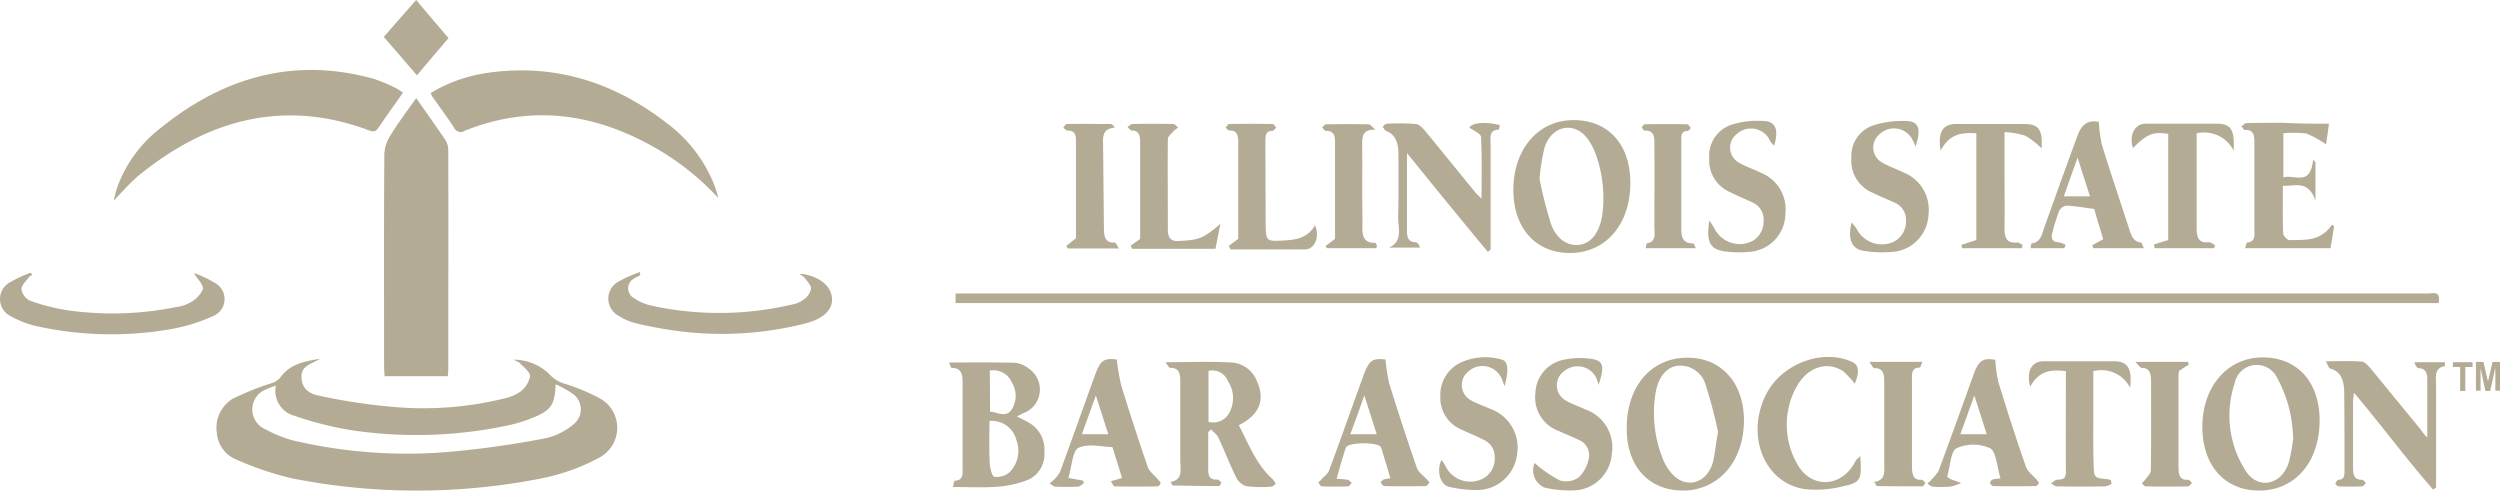 <svg xmlns="http://www.w3.org/2000/svg" width="250" height="49.057" viewBox="0 0 250 49.057"><g id="Group_139" data-name="Group 139" transform="translate(-831.5 -1099.775)"><g id="Group_43" data-name="Group 43" transform="translate(831.5 1099.775)"><path id="XMLID_300_" d="M144.375,159.9c-.932.57-1.941.69-1.864,1.92.078,1.29,1.061,1.65,1.889,1.8a57.785,57.785,0,0,0,7.48,1.11,33.756,33.756,0,0,0,10.819-.84,4.429,4.429,0,0,0,1.682-.69,2.556,2.556,0,0,0,.984-1.53c.026-.45-.647-.93-1.035-1.35-.155-.15-.388-.18-.569-.33a5.09,5.09,0,0,1,3.7,1.62,3.42,3.42,0,0,0,1.242.75,19.763,19.763,0,0,1,3.7,1.53,3.373,3.373,0,0,1-.078,5.879,20.8,20.8,0,0,1-6,2.13,64.44,64.44,0,0,1-24.563,0,30.481,30.481,0,0,1-5.694-1.89,3.11,3.11,0,0,1-2.019-2.67,3.391,3.391,0,0,1,1.6-3.45,28.642,28.642,0,0,1,3.8-1.53,1.932,1.932,0,0,0,.88-.51C141.3,160.47,142.667,160.17,144.375,159.9Zm-4.426,2.67c-.388.15-.647.24-.906.36a2.16,2.16,0,0,0-.155,4.02,13.678,13.678,0,0,0,2.744,1.11,49.945,49.945,0,0,0,15.788,1.14,95.537,95.537,0,0,0,9.628-1.38,6.722,6.722,0,0,0,2.718-1.41,1.9,1.9,0,0,0-.078-2.97,10.592,10.592,0,0,0-1.76-.99c-.078,1.89-.414,2.49-1.76,3.12a14.738,14.738,0,0,1-2.718.93,44.018,44.018,0,0,1-15.97.54,34.636,34.636,0,0,1-5.694-1.44A2.583,2.583,0,0,1,139.95,162.57Z" transform="translate(-112.361 -124.023)" fill="#b3ab94"></path><path id="XMLID_299_" d="M201.891,73c1.035,1.47,1.993,2.82,2.925,4.2a1.89,1.89,0,0,1,.285.99c.026,7.349,0,14.669,0,22.018a5.838,5.838,0,0,1-.052.6h-6.315c-.026-.39-.052-.78-.052-1.17,0-7.019-.026-14.039.026-21.028a3.719,3.719,0,0,1,.6-1.86C200.079,75.49,200.959,74.32,201.891,73Z" transform="translate(-160.274 -63.191)" fill="#b3ab94"></path><path id="XMLID_297_" d="M123.137,65.894c-.88,1.26-1.682,2.37-2.459,3.51-.336.51-.647.36-1.061.21-8.308-3.06-15.892-1.14-22.906,4.56-.828.69-1.579,1.56-2.511,2.52.155-.57.233-.96.362-1.32a12.979,12.979,0,0,1,3.96-5.639c6.574-5.46,13.77-7.439,21.715-5.22a15.791,15.791,0,0,1,2.2.93A5.05,5.05,0,0,1,123.137,65.894Z" transform="translate(-82.84 -56.625)" fill="#b3ab94"></path><path id="XMLID_296_" d="M245.456,76.515A26.167,26.167,0,0,0,238.8,71.3c-6.057-3.36-12.294-4.08-18.713-1.5a.7.7,0,0,1-1.035-.3c-.7-1.08-1.475-2.1-2.2-3.15-.052-.09-.078-.18-.155-.33a15.18,15.18,0,0,1,5.642-2.01c6.548-.96,12.579.81,18.04,5.07a14.2,14.2,0,0,1,4.737,6.269A11.907,11.907,0,0,1,245.456,76.515Z" transform="translate(-173.634 -56.717)" fill="#b3ab94"></path><path id="XMLID_277_" d="M53.517,131.44c-.1.06-.259.09-.311.21-.285.39-.751.81-.751,1.2a1.559,1.559,0,0,0,.828,1.14,20.025,20.025,0,0,0,4.141,1.02,32.061,32.061,0,0,0,10.431-.36,3.975,3.975,0,0,0,1.449-.45,2.8,2.8,0,0,0,1.294-1.35c.1-.39-.544-1.02-.906-1.62a11.291,11.291,0,0,1,2.252,1.08,1.833,1.833,0,0,1-.155,3.15,17.647,17.647,0,0,1-4.711,1.44,34.629,34.629,0,0,1-13.148-.36,9.837,9.837,0,0,1-2.666-1.05,1.906,1.906,0,0,1-.1-3.24,11.994,11.994,0,0,1,2.226-1.05A.675.675,0,0,1,53.517,131.44Z" transform="translate(-50.31 -103.932)" fill="#b3ab94"></path><path id="XMLID_276_" d="M288.555,131.3c-.207.12-.414.21-.6.33a1.115,1.115,0,0,0-.026,1.98,4.9,4.9,0,0,0,1.76.75,31.753,31.753,0,0,0,14.054-.12,2.634,2.634,0,0,0,1.139-.48,1.791,1.791,0,0,0,.751-1.11c0-.36-.44-.78-.7-1.14a1.242,1.242,0,0,0-.466-.27,2.023,2.023,0,0,1,.285-.06c1.812.3,2.9,1.23,2.977,2.49.052,1.08-.828,1.98-2.64,2.46a33.974,33.974,0,0,1-12.657.78,41.307,41.307,0,0,1-4.271-.78,5.754,5.754,0,0,1-1.76-.75,1.944,1.944,0,0,1-.052-3.42A14.147,14.147,0,0,1,288.5,131,1.507,1.507,0,0,1,288.555,131.3Z" transform="translate(-224.524 -103.792)" fill="#b3ab94"></path><path id="XMLID_247_" d="M205.071,44.11c-1.035,1.2-2.122,2.49-3.158,3.72L198.6,43.99c.984-1.14,2.122-2.43,3.235-3.69C202.845,41.5,203.932,42.79,205.071,44.11Z" transform="translate(-160.219 -40.3)" fill="#b3ab94"></path></g><g id="Group_44" data-name="Group 44" transform="translate(926.412 1111.785)"><path id="XMLID_298_" d="M453.7,121.572v-.96H600.972c.492,0,1.268-.33,1.035.96Z" transform="translate(-453.053 -103.273)" fill="#b3ab94"></path><path id="XMLID_293_" d="M539,150.514v3.81c0,.69.285.99.906.93.129,0,.285.18.414.3-.078.12-.155.36-.259.36-1.527,0-3.08-.03-4.607-.06-.052,0-.1-.15-.207-.36,1.268-.21.958-1.29.958-2.19v-7.679c0-.84-.026-1.56-1.009-1.53-.129,0-.233-.27-.492-.57,2.355,0,4.478-.09,6.626.03a2.912,2.912,0,0,1,2.536,1.86c.854,1.86.259,3.39-1.812,4.41,1.009,1.92,1.786,3.99,3.391,5.4a2.009,2.009,0,0,1,.311.48c-.155.09-.311.27-.44.27a11.919,11.919,0,0,1-2.537-.06,1.7,1.7,0,0,1-.984-.87c-.647-1.29-1.165-2.67-1.786-3.99-.155-.33-.492-.54-.725-.81A2.894,2.894,0,0,0,539,150.514Zm.026-1.02a1.827,1.827,0,0,0,2.122-.99,3.07,3.07,0,0,0-.181-3.09,1.671,1.671,0,0,0-1.941-1.02Z" transform="translate(-513.088 -119.316)" fill="#b3ab94"></path><path id="XMLID_289_" d="M457.981,149.082c.492.24.854.42,1.216.63a3.078,3.078,0,0,1,1.527,2.91,2.8,2.8,0,0,1-1.553,2.76,10.233,10.233,0,0,1-3.106.72c-1.475.12-2.925.03-4.478.03a4.168,4.168,0,0,1,.155-.63c.958,0,.8-.81.8-1.47v-7.889c0-.9.129-1.92-1.087-1.92-.078,0-.155-.3-.259-.54,2.278,0,4.426-.03,6.6.03a2.657,2.657,0,0,1,1.4.6,2.527,2.527,0,0,1-.233,4.29A8.488,8.488,0,0,0,457.981,149.082Zm-2.744.45c0,1.41-.052,2.82.026,4.23.026.48.233,1.32.466,1.35a1.952,1.952,0,0,0,1.475-.42,3.017,3.017,0,0,0,.725-3.24A2.523,2.523,0,0,0,455.238,149.532Zm.052-.93c.776.03,1.6.69,2.2-.27a2.544,2.544,0,0,0-.026-2.67,2,2,0,0,0-2.2-1.17C455.289,145.842,455.289,147.162,455.289,148.6Z" transform="translate(-451.2 -119.444)" fill="#b3ab94"></path><path id="XMLID_286_" d="M718.642,155.389c-3.417,0-5.642-2.4-5.642-6.179-.026-4.23,2.433-7.109,6.082-7.109,3.365,0,5.617,2.49,5.642,6.239C724.724,152.449,722.214,155.359,718.642,155.389Zm3.494-5.849a46.617,46.617,0,0,0-1.242-4.71,2.624,2.624,0,0,0-3-1.89c-1.087.24-1.838,1.32-2.045,2.94a12.2,12.2,0,0,0,.7,6.179,4.787,4.787,0,0,0,1.009,1.68c1.346,1.47,3.339.99,4.012-1.02C721.825,151.849,721.877,150.829,722.136,149.539Z" transform="translate(-645.239 -118.342)" fill="#b3ab94"></path><path id="XMLID_283_" d="M675.282,62.9c3.468.03,5.642,2.49,5.617,6.329-.026,4.17-2.511,6.989-6.108,6.959-3.391-.03-5.591-2.52-5.591-6.3C669.2,65.779,671.711,62.869,675.282,62.9Zm-3.468,5.849a41.152,41.152,0,0,0,1.139,4.5c.569,1.62,1.76,2.31,2.977,2.1,1.139-.21,1.941-1.35,2.174-3.06a12.887,12.887,0,0,0-.6-5.789,6.141,6.141,0,0,0-.906-1.77c-1.372-1.77-3.624-1.26-4.3.99A22.4,22.4,0,0,0,671.814,68.749Z" transform="translate(-612.776 -62.899)" fill="#b3ab94"></path><path id="XMLID_280_" d="M941.066,155.319c-3.391,0-5.617-2.46-5.668-6.239-.052-4.11,2.485-7.079,6.031-7.079,3.468,0,5.694,2.46,5.694,6.3C947.123,152.469,944.664,155.319,941.066,155.319Zm3.417-5.25a17.064,17.064,0,0,0-.311-2.58,13.66,13.66,0,0,0-1.346-3.54,2.249,2.249,0,0,0-4.193.63,10.191,10.191,0,0,0,1.113,8.789c1.268,1.95,3.675,1.35,4.322-.96A17.657,17.657,0,0,0,944.483,150.069Z" transform="translate(-810.074 -118.272)" fill="#b3ab94"></path><path id="XMLID_279_" d="M993.246,150.874v-5.849c0-.63-.207-1.05-.828-1.08-.181,0-.362-.24-.466-.6h3.054v.39c-1.113.18-.88,1.14-.88,1.98v10.169a2.711,2.711,0,0,0-.285.21c-2.692-3.06-5.151-6.419-7.92-9.689a7.924,7.924,0,0,0-.1.84v6.569c0,.72.078,1.32.906,1.29.129,0,.259.21.388.33-.129.12-.259.33-.388.33-.776.03-1.579.03-2.355,0-.129,0-.233-.18-.336-.27.1-.15.207-.39.311-.39.6,0,.621-.42.621-.96,0-2.52,0-5.04-.026-7.559,0-1.2-.181-2.28-1.424-2.61-.129-.03-.207-.36-.414-.72,1.32,0,2.433-.06,3.572.03.311.03.647.39.906.69,1.682,2.04,3.339,4.08,5.021,6.119A3.874,3.874,0,0,0,993.246,150.874Z" transform="translate(-845.43 -119.136)" fill="#b3ab94"></path><path id="XMLID_278_" d="M621.133,66.871V74.73c0,.63.207,1.05.828,1.05.181,0,.362.18.466.54h-3.08c1.424-.66.88-2.01.906-3.09.052-2.04.026-4.08.026-6.149,0-1.11-.207-2.04-1.242-2.43-.129-.06-.233-.27-.336-.42.129-.12.285-.3.414-.3a23.737,23.737,0,0,1,2.925.03c.311.03.647.39.906.69,1.708,2.07,3.417,4.2,5.125,6.269.129.15.285.27.518.51,0-2.16.052-4.17-.052-6.179-.026-.33-.751-.63-1.165-.93.233-.48,1.579-.63,3.054-.24-.052.15-.078.45-.129.45-1.009.03-.8.84-.8,1.53V76.53c-.1.06-.181.15-.285.21C626.568,73.56,623.954,70.351,621.133,66.871Z" transform="translate(-575.347 -63.571)" fill="#b3ab94"></path><path id="XMLID_275_" d="M959.248,63.89c-.1.87-.207,1.53-.285,2.07a10.39,10.39,0,0,0-1.941-1.08,10,10,0,0,0-2.329-.03v4.41c1.113-.33,2.718.96,2.977-1.8.078.09.155.21.233.3v3.81c-.751-2.1-2.045-1.41-3.261-1.47,0,1.65-.026,3.21.026,4.74,0,.24.414.69.621.69,1.527-.03,3.132.15,4.245-1.53.078.03.155.09.233.12-.1.72-.233,1.47-.362,2.22h-8.541c.078-.24.155-.57.207-.57.88-.06.725-.78.725-1.44V65.99c0-.78.026-1.53-.958-1.47-.1,0-.233-.24-.336-.39.181-.09.336-.3.518-.3,1.242-.03,2.459-.03,3.7-.03C956.22,63.89,957.67,63.89,959.248,63.89Z" transform="translate(-821.268 -63.53)" fill="#b3ab94"></path><path id="XMLID_272_" d="M872.391,76H869c.052-.21.078-.45.1-.48.932-.09,1.061-.96,1.32-1.71,1.087-3.03,2.174-6.059,3.287-9.089.44-1.2,1.139-1.56,2.122-1.35a14.871,14.871,0,0,0,.311,2.28c.854,2.79,1.786,5.52,2.692,8.309.233.69.414,1.41,1.216,1.47.1,0,.155.3.285.57h-5.047c-.026-.09-.078-.18-.1-.3.336-.18.647-.36,1.087-.6-.285-.96-.6-1.95-.88-2.94a.335.335,0,0,0-.026-.09c-.906-.12-1.812-.27-2.718-.33a.983.983,0,0,0-.776.51,18.574,18.574,0,0,0-.673,2.16c-.181.63-.026.96.6.99a2.654,2.654,0,0,1,.725.27A1.119,1.119,0,0,0,872.391,76Zm1.32-9.059c-.518,1.47-.958,2.64-1.372,3.87h2.614C874.539,69.548,874.177,68.408,873.711,66.938Z" transform="translate(-760.863 -63.188)" fill="#b3ab94"></path><path id="XMLID_269_" d="M601.021,154.484c-.311-1.08-.6-1.98-.88-2.91-.026-.06-.052-.15-.078-.21-.285-.51-3.287-.51-3.494.06-.336.96-.6,1.95-.932,3.12a8.343,8.343,0,0,1,1.113.09c.155.03.259.21.414.3-.129.12-.233.36-.362.36q-1.32.045-2.64,0c-.129,0-.233-.24-.362-.36.1-.12.207-.21.311-.33.259-.3.647-.54.776-.9,1.191-3.18,2.3-6.389,3.468-9.569.544-1.47.906-1.68,2.174-1.53a17.1,17.1,0,0,0,.388,2.46c.88,2.82,1.786,5.609,2.744,8.369.155.45.647.78.984,1.14a3.231,3.231,0,0,1,.285.33c-.129.12-.233.36-.362.36-1.372.03-2.769.03-4.167,0-.129,0-.259-.24-.362-.36a1.027,1.027,0,0,1,.311-.3A5.559,5.559,0,0,1,601.021,154.484Zm-4.012-4.41h2.64c-.414-1.29-.776-2.46-1.242-3.87C597.915,147.614,597.5,148.784,597.009,150.074Z" transform="translate(-556.891 -118.667)" fill="#b3ab94"></path><path id="XMLID_266_" d="M836.5,154.5c-.336-1.11-.44-2.7-1.035-3a4.111,4.111,0,0,0-3.365,0c-.569.27-.647,1.89-.932,2.85.233.15.285.21.336.24.362.12.7.24,1.061.39a5.341,5.341,0,0,1-1.113.36,10.826,10.826,0,0,1-1.708,0c-.181,0-.362-.18-.544-.3.129-.15.285-.27.414-.42a4.187,4.187,0,0,0,.7-.87c1.191-3.21,2.355-6.449,3.52-9.689.492-1.35.958-1.62,2.148-1.41a13.961,13.961,0,0,0,.311,2.25c.88,2.85,1.786,5.7,2.769,8.489.181.48.673.81,1.035,1.23.1.12.259.27.233.36-.026.12-.207.3-.311.3-1.424.03-2.847.03-4.245,0-.1,0-.285-.18-.311-.3s.129-.3.259-.36C835.93,154.56,836.162,154.56,836.5,154.5Zm-2.614-8.279c-.518,1.44-.932,2.61-1.4,3.87h2.64C834.713,148.8,834.351,147.661,833.885,146.221Z" transform="translate(-731.364 -118.683)" fill="#b3ab94"></path><path id="XMLID_263_" d="M496.134,154.784c.414-.12.7-.21,1.113-.33-.311-1.02-.621-2.01-.932-3a.336.336,0,0,0-.026-.09c-1.165-.03-2.433-.39-3.417.09-.569.27-.647,1.89-.984,3,.647.12,1.061.18,1.475.27.026.09.052.15.078.24-.181.12-.388.33-.569.36-.751.03-1.5.03-2.278,0-.207,0-.388-.21-.6-.33a3.111,3.111,0,0,0,.466-.39,2.628,2.628,0,0,0,.621-.84c1.165-3.18,2.3-6.389,3.468-9.6.544-1.5.906-1.71,2.174-1.56a22.4,22.4,0,0,0,.44,2.58c.854,2.76,1.734,5.49,2.666,8.189.181.48.673.81,1.009,1.23.1.12.259.24.259.36s-.181.33-.285.33q-2.174.045-4.348,0C496.393,155.264,496.289,155.024,496.134,154.784Zm-2.9-4.71h2.64c-.414-1.29-.776-2.43-1.242-3.87C494.115,147.645,493.7,148.784,493.235,150.074Z" transform="translate(-479.958 -118.667)" fill="#b3ab94"></path><path id="XMLID_262_" d="M647.07,144.854c-.155-.39-.207-.57-.285-.75a2.1,2.1,0,0,0-3.339-.72,1.734,1.734,0,0,0,.207,2.85c.621.36,1.294.57,1.941.87a4.113,4.113,0,0,1,2.718,4.62,4.02,4.02,0,0,1-3.831,3.51,11.9,11.9,0,0,1-2.9-.3c-.932-.18-1.346-1.53-.828-2.7a2.475,2.475,0,0,1,.388.57,2.761,2.761,0,0,0,3.882,1.23,2.25,2.25,0,0,0,1.061-2.04,1.848,1.848,0,0,0-1.087-1.77c-.776-.39-1.579-.72-2.355-1.08a3.432,3.432,0,0,1-1.993-3.27,3.56,3.56,0,0,1,2.122-3.42,5.887,5.887,0,0,1,3.986-.27C647.406,142.334,647.535,143.174,647.07,144.854Z" transform="translate(-591.526 -118.246)" fill="#b3ab94"></path><path id="XMLID_261_" d="M744.6,73.119a5.934,5.934,0,0,1,.544.84,2.814,2.814,0,0,0,3.831,1.17,2.283,2.283,0,0,0,1.061-2.04,1.838,1.838,0,0,0-1.087-1.77c-.751-.36-1.527-.66-2.278-1.05a3.44,3.44,0,0,1-2.071-3.42,3.253,3.253,0,0,1,2.174-3.3,8.506,8.506,0,0,1,3.235-.39c1.242.03,1.553.87,1.087,2.46a1.913,1.913,0,0,1-.388-.42,2.1,2.1,0,0,0-3.339-.75,1.719,1.719,0,0,0,.155,2.85c.7.42,1.475.66,2.2,1.02a3.938,3.938,0,0,1,2.485,4.14,3.84,3.84,0,0,1-3.287,3.75,10.428,10.428,0,0,1-2.9-.03C744.655,75.939,744.293,75.249,744.6,73.119Z" transform="translate(-668.586 -63.07)" fill="#b3ab94"></path><path id="XMLID_260_" d="M677.027,152.724a12.639,12.639,0,0,0,2.511,1.74,2.157,2.157,0,0,0,1.941-.33,3.616,3.616,0,0,0,.984-1.95,1.623,1.623,0,0,0-1.035-1.77c-.673-.33-1.346-.6-2.019-.9a3.562,3.562,0,0,1-2.3-3.78,3.5,3.5,0,0,1,2.821-3.33,7.985,7.985,0,0,1,2.536-.12c1.424.15,1.631.63.958,2.64a3.925,3.925,0,0,0-.181-.6,2.084,2.084,0,0,0-3.261-.78,1.728,1.728,0,0,0,.129,2.91c.647.39,1.346.6,2.019.93a4.01,4.01,0,0,1,2.614,4.47,3.925,3.925,0,0,1-3.546,3.6,11.439,11.439,0,0,1-3.184-.27A1.887,1.887,0,0,1,677.027,152.724Z" transform="translate(-618.48 -118.437)" fill="#b3ab94"></path><path id="XMLID_259_" d="M805.848,65.748a5.546,5.546,0,0,0-.259-.57,2.075,2.075,0,0,0-3.339-.66,1.715,1.715,0,0,0,.181,2.79c.7.42,1.449.66,2.174,1.02a4.015,4.015,0,0,1,2.536,4.23,3.9,3.9,0,0,1-3.261,3.69,11.342,11.342,0,0,1-3.184-.06c-1.242-.18-1.656-1.14-1.242-2.85.207.27.362.42.492.63a2.839,2.839,0,0,0,3.546,1.38,2.255,2.255,0,0,0,1.4-2.13,1.879,1.879,0,0,0-1.216-1.89c-.725-.33-1.475-.63-2.2-.99a3.453,3.453,0,0,1-2.045-3.45,3.217,3.217,0,0,1,2.148-3.24,9.393,9.393,0,0,1,3.158-.45C806.133,63.168,806.469,63.888,805.848,65.748Z" transform="translate(-709.203 -63.108)" fill="#b3ab94"></path><path id="XMLID_258_" d="M876.642,155.569a1.9,1.9,0,0,1-.647.24q-2.407.045-4.814,0c-.207,0-.414-.21-.6-.3.207-.12.414-.36.621-.36.44-.06.88.03.88-.78-.026-3.33,0-6.629,0-10.079-1.423-.18-2.692-.09-3.572,1.56-.414-1.56.155-2.55,1.32-2.55h7.092c1.32,0,1.812.72,1.579,2.64a3.219,3.219,0,0,0-3.675-1.65v4.05c0,1.71-.026,3.42.026,5.13.026,1.5.052,1.5,1.372,1.62a.862.862,0,0,1,.362.12C876.616,155.359,876.616,155.479,876.642,155.569Z" transform="translate(-760.403 -119.182)" fill="#b3ab94"></path><path id="XMLID_257_" d="M773.816,151.76c.181,2.31.078,2.64-1.631,3a10.933,10.933,0,0,1-3.934.3c-4.167-.63-6-5.669-3.675-9.779,1.682-2.91,5.72-4.29,8.541-2.88.569.3.621,1.02.155,2.13a8.23,8.23,0,0,0-1.165-1.26c-1.708-1.11-3.753-.33-4.814,1.86a7.884,7.884,0,0,0,.155,7.289c1.372,2.67,4.529,2.55,5.9-.15C773.4,152.12,773.558,152.03,773.816,151.76Z" transform="translate(-682.71 -118.163)" fill="#b3ab94"></path><path id="XMLID_256_" d="M842.157,76.619H836.2c-.026-.12-.052-.24-.078-.33.492-.15.984-.33,1.5-.48V65.13c-1.424-.09-2.692.03-3.572,1.74-.311-1.86.233-2.67,1.527-2.67h6.807c1.475,0,1.889.57,1.76,2.43a8.16,8.16,0,0,0-1.631-1.26,8.244,8.244,0,0,0-2.071-.36v3.72c0,1.89.026,3.81,0,5.7-.026,1.02.129,1.74,1.242,1.62.181-.03.362.15.569.24A2.535,2.535,0,0,1,842.157,76.619Z" transform="translate(-734.9 -63.81)" fill="#b3ab94"></path><path id="XMLID_255_" d="M914.557,65.06V74.6c0,.9.259,1.47,1.165,1.35.207-.03.466.18.673.3-.026.09-.052.18-.078.3h-5.953a1.889,1.889,0,0,0-.1-.36c.466-.15.906-.3,1.449-.45V65.12c-1.527-.24-2.1,0-3.52,1.41-.44-1.23.181-2.43,1.216-2.43H916.5c1.475,0,1.864.51,1.76,2.7A3.316,3.316,0,0,0,914.557,65.06Z" transform="translate(-789.803 -63.74)" fill="#b3ab94"></path><path id="XMLID_254_" d="M520.411,76.326c.285-.21.6-.42.958-.69V65.857c0-.6-.181-1.08-.828-1.05-.155,0-.285-.24-.44-.36.181-.12.336-.3.518-.3,1.346-.03,2.718-.03,4.064,0,.155,0,.311.21.492.36a2.928,2.928,0,0,0-.466.36c-.207.24-.544.51-.569.75-.026,3,0,6,0,9,0,.87.233,1.29,1.113,1.23,1.993-.12,2.329-.18,4.141-1.71-.207,1.02-.336,1.74-.492,2.49h-8.36A1,1,0,0,0,520.411,76.326Z" transform="translate(-502.267 -63.757)" fill="#b3ab94"></path><path id="XMLID_253_" d="M558.336,76.326c.285-.21.569-.42.932-.69V65.947c0-.6-.1-1.2-.854-1.14-.129,0-.285-.18-.414-.3.129-.12.233-.36.362-.36q2.174-.045,4.348,0c.129,0,.233.24.362.36-.129.12-.259.33-.388.33-.621-.03-.7.39-.7.99.026,2.82,0,5.609.026,8.429.026,1.53.129,1.62,1.4,1.56,1.32-.06,2.666-.09,3.546-1.53.492,1.17-.052,2.4-1.009,2.4h-7.454C558.414,76.536,558.388,76.446,558.336,76.326Z" transform="translate(-530.357 -63.757)" fill="#b3ab94"></path><path id="XMLID_252_" d="M909.5,143.5h5.254c.026.09.078.18.1.27-.285.18-.569.36-.984.63a4.569,4.569,0,0,0-.052.48v8.969c0,.75,0,1.53.984,1.44.1,0,.259.21.362.33-.129.12-.259.33-.388.33-1.424.03-2.821.03-4.245,0-.129,0-.259-.21-.388-.33a2.211,2.211,0,0,0,.362-.36c.207-.27.543-.6.543-.9.052-2.94.026-5.909.026-8.849,0-.75-.078-1.41-.932-1.41C909.992,144.1,909.836,143.83,909.5,143.5Z" transform="translate(-790.88 -119.322)" fill="#b3ab94"></path><path id="XMLID_251_" d="M806.8,143.5h5.28c-.1.27-.181.57-.259.57-.88,0-.776.69-.776,1.35v8.429c0,.75.026,1.53.984,1.44.1,0,.259.21.362.33-.1.12-.207.33-.311.33-1.5,0-3.028,0-4.529-.03-.078,0-.129-.21-.285-.42,1.216-.15,1.009-1.11,1.009-1.98V145.75c0-.84.026-1.68-1.035-1.62C807.136,144.1,807.007,143.8,806.8,143.5Z" transform="translate(-714.762 -119.322)" fill="#b3ab94"></path><path id="XMLID_250_" d="M500.865,76.618H495.74a1.282,1.282,0,0,1-.129-.27c.285-.21.569-.45.958-.75V65.7c0-.63-.311-.9-.854-.87-.129,0-.259-.18-.414-.3.1-.12.233-.36.336-.36,1.449-.03,2.9,0,4.348,0q.272,0,.466.36c-1.372.12-1.165,1.11-1.165,1.98.026,2.67.052,5.31.078,7.979,0,.9.1,1.62,1.113,1.53C500.528,76.018,500.658,76.288,500.865,76.618Z" transform="translate(-483.886 -63.779)" fill="#b3ab94"></path><path id="XMLID_249_" d="M600.632,64.787c-1.4-.06-1.32.81-1.32,1.68.026,2.49-.026,4.95.026,7.439,0,.99-.207,2.25,1.268,2.19.052,0,.1.15.155.24.026.06,0,.15-.026.3h-4.944c-.052-.06-.1-.15-.155-.21.285-.21.6-.45.958-.72V65.867c0-.66-.311-.99-.906-.96-.129,0-.259-.21-.388-.33.129-.12.259-.33.388-.33,1.424-.03,2.847-.03,4.245,0C600.088,64.218,600.244,64.457,600.632,64.787Z" transform="translate(-558.003 -63.827)" fill="#b3ab94"></path><path id="XMLID_248_" d="M724.209,76.636h-5a2.542,2.542,0,0,1,.078-.48c1.009-.12.776-1.02.776-1.74,0-2.64.026-5.25,0-7.889,0-.75.129-1.71-.984-1.65-.078,0-.181-.21-.285-.33.1-.12.207-.3.311-.3,1.424-.03,2.821-.03,4.245,0,.129,0,.233.24.362.36-.1.12-.207.3-.311.3-.673,0-.647.51-.647,1.05v8.219c0,.96-.1,1.98,1.165,1.98C724,76.1,724.08,76.366,724.209,76.636Z" transform="translate(-649.538 -63.827)" fill="#b3ab94"></path><g id="XMLID_1_" transform="translate(150.378 24.178)"><path id="XMLID_135_" d="M1041.1,143.5h.751c.155.63.285,1.29.44,1.92h.026c.155-.63.285-1.29.44-1.92h.75v2.88h-.466v-2.19h-.026c-.155.72-.311,1.47-.492,2.22h-.44c-.026,0-.052-.06-.052-.09-.155-.69-.311-1.38-.44-2.07,0-.03,0-.03-.026-.06v2.19h-.466Z" transform="translate(-1038.796 -143.5)" fill="#b3ab94"></path><path id="XMLID_134_" d="M1032.2,144.08v-.48h1.967v.48h-.725v2.4h-.518v-2.4Z" transform="translate(-1032.2 -143.57)" fill="#b3ab94"></path></g></g></g></svg>